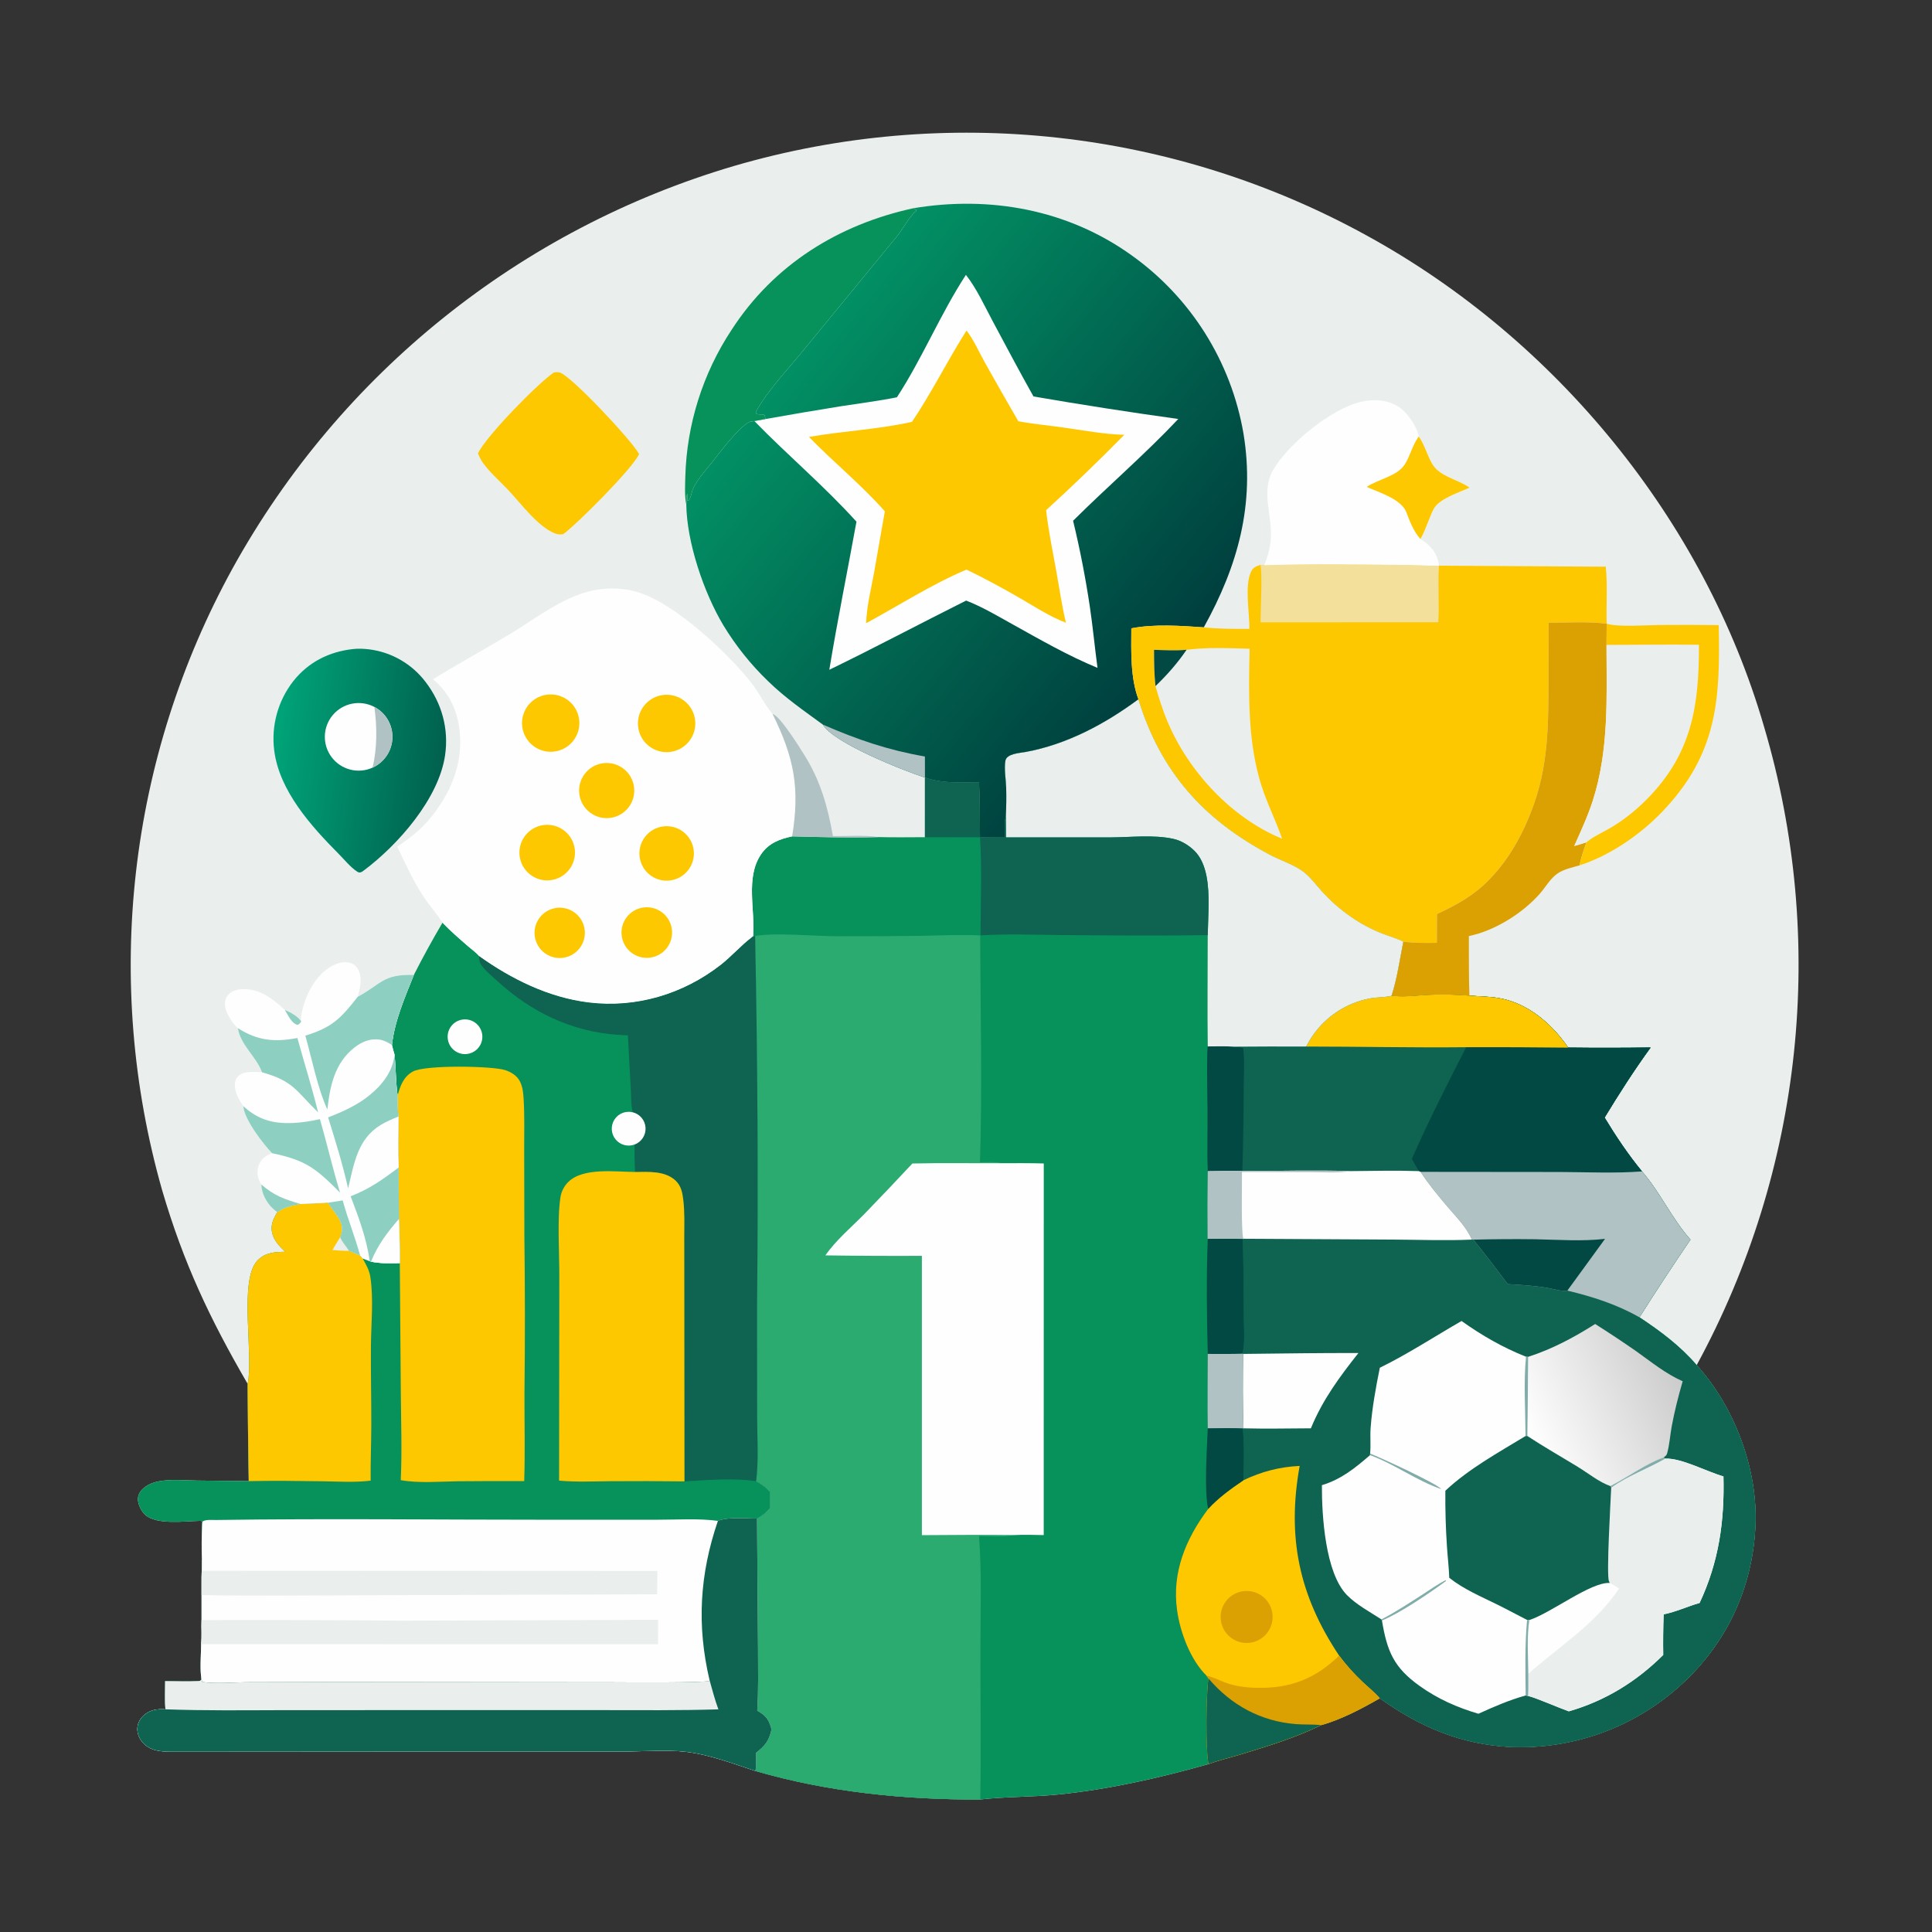 <?xml version="1.0" encoding="UTF-8"?>
<svg xmlns="http://www.w3.org/2000/svg" xmlns:xlink="http://www.w3.org/1999/xlink" width="500" height="500" viewBox="0 0 500 500">
  <rect x="0" y="0" width="500" height="500" fill="#333333" stroke="none"/>
  <path fill="#EAEFEE" transform="scale(0.488 0.488)" d="M131.335 733.906C111.206 699.229 97.335 669.864 86.011 631.281C54.501 520.628 67.957 402.009 123.452 301.226C180.571 197.971 276.067 121.373 389.257 88.022C501.64 55.194 622.473 68.508 725.013 125.019C824.922 179.851 903.679 275.668 935.515 385.365C969.035 498.495 956.185 620.312 899.798 723.959C919.979 746.278 932.413 779.452 930.932 809.643C929.333 842.249 915.648 871.639 891.386 893.6C866.706 916.102 834.121 927.917 800.754 926.465C774.695 925.075 752.735 915.703 731.736 900.629C722.345 906.028 711.122 912 700.631 914.855C687.248 921.459 672.137 926.066 657.894 930.407C652.327 932.103 646.345 933.462 640.921 935.538C614.78 942.915 587.874 949.037 560.807 951.712C547.204 953.056 533.394 952.78 519.862 954.315C480.115 954.521 438.929 950.389 400.673 939.208C388.858 935.315 375.999 930.399 363.617 929.014C353.253 927.855 342.459 928.796 332.041 928.877L282.154 928.835L92.53 928.968C86.594 928.975 80.341 929.042 75.933 924.356C73.856 922.149 72.62 919.265 72.876 916.205C73.097 913.556 74.541 911.122 76.568 909.443C79.909 906.674 83.551 906.228 87.732 906.499C87.351 901.545 87.562 896.531 87.621 891.566C93.555 891.585 99.721 891.942 105.63 891.456C106.412 891.391 106.348 891.191 106.825 890.618C105.971 884.662 106.629 878.013 106.647 871.966C107.153 867.765 106.703 863.403 106.894 859.159C106.919 854.741 106.919 850.322 106.894 845.904C106.832 839.65 106.903 833.395 107.105 827.144C106.814 820.745 106.963 814.224 107.254 807.827C107.103 806.613 106.952 806.529 105.74 806.556C97.997 806.734 83.125 808.762 77.097 803.444C75.015 801.606 73.333 798.229 73.162 795.456C73.026 793.251 73.978 791.341 75.513 789.799C77.811 787.49 81.052 786.177 84.208 785.582C90.751 784.349 98.006 785.083 104.669 785.184L131.931 785.484C131.615 768.293 131.417 751.1 131.335 733.906Z"></path>
  <path fill="#07915B" transform="scale(0.488 0.488)" d="M603.725 370.819C615.548 409.316 638.193 434.545 673.36 453.244C679.036 456.262 686.245 458.5 691.297 462.335C694.869 465.046 697.878 469.192 700.904 472.529C705.505 477.652 710.694 482.213 716.364 486.12C721.687 489.858 727.451 492.925 733.525 495.252C737.04 496.609 740.897 497.656 744.234 499.382C742.32 508.919 740.975 518.841 737.973 528.107L738.639 528.145C739.009 528.164 739.379 528.175 739.749 528.206C745.761 528.709 751.639 527.857 757.642 527.559C764.878 527.2 772.045 527.436 779.263 527.993C784.292 528.419 789.449 528.432 794.427 529.237C807.407 531.336 818.451 539.32 826.794 549.209C828.496 551.226 830.171 553.375 831.627 555.578C846.199 555.75 860.773 555.734 875.344 555.532C866.596 567.579 858.654 579.967 850.938 592.694C856.983 602.649 863.379 612.237 870.792 621.236C880.496 632.392 886.602 646.295 896.495 657.401C887.249 670.982 878.231 684.716 869.444 698.599C880.62 705.993 891.008 713.732 899.798 723.959C919.979 746.278 932.413 779.452 930.932 809.643C929.333 842.249 915.648 871.639 891.386 893.6C866.706 916.102 834.121 927.917 800.754 926.465C774.695 925.075 752.735 915.703 731.736 900.629C722.345 906.028 711.122 912 700.631 914.855C687.248 921.459 672.137 926.066 657.894 930.407C652.327 932.103 646.345 933.462 640.921 935.538C614.78 942.915 587.874 949.037 560.807 951.712C547.204 953.056 533.394 952.78 519.862 954.315C480.115 954.521 438.929 950.389 400.673 939.208C401.154 936.097 400.955 932.71 400.986 929.558C405.861 925.674 407.789 923.274 409.167 917.157L408.968 916.432C407.619 911.652 405.98 909.685 401.582 907.217C402.283 896.513 401.996 885.652 401.996 874.924L401.475 805.321C404.317 803.933 406.298 802.027 408.454 799.786L408.453 791.127C406.225 788.843 403.835 786.968 401 785.496C402.362 774.555 401.548 762.832 401.524 751.791L401.476 693.264C402.124 627.638 401.779 562.006 400.442 496.39L399.405 496.5C400.576 482.711 395.21 465.392 403.606 453.062C407.613 447.177 413.438 444.92 420.118 443.551C435.303 443.914 450.576 444.405 465.76 443.92C474.001 444.135 482.264 443.999 490.508 443.977L490.519 412.382C499.515 415.605 509.78 414.987 519.205 414.882C519.621 424.608 519.573 434.248 519.698 443.968L532.98 443.874C532.906 440.185 532.579 436.373 533.426 432.757C533.666 427.762 533.723 422.759 533.597 417.76C533.457 413.372 532.425 407.726 533.18 403.451C533.849 399.664 540.809 399.354 543.916 398.786C565.744 394.793 586.056 383.934 603.725 370.819Z"></path>
  <path fill="#0F6351" transform="scale(0.488 0.488)" d="M737.973 528.107L738.639 528.145C739.009 528.164 739.379 528.175 739.749 528.206C745.761 528.709 751.639 527.857 757.642 527.559C764.878 527.2 772.045 527.436 779.263 527.993C784.292 528.419 789.449 528.432 794.427 529.237C807.407 531.336 818.451 539.32 826.794 549.209C828.496 551.226 830.171 553.375 831.627 555.578C846.199 555.75 860.773 555.734 875.344 555.532C866.596 567.579 858.654 579.967 850.938 592.694C856.983 602.649 863.379 612.237 870.792 621.236C880.496 632.392 886.602 646.295 896.495 657.401C887.249 670.982 878.231 684.716 869.444 698.599C880.62 705.993 891.008 713.732 899.798 723.959C919.979 746.278 932.413 779.452 930.932 809.643C929.333 842.249 915.648 871.639 891.386 893.6C866.706 916.102 834.121 927.917 800.754 926.465C774.695 925.075 752.735 915.703 731.736 900.629C722.345 906.028 711.122 912 700.631 914.855C687.248 921.459 672.137 926.066 657.894 930.407C652.327 932.103 646.345 933.462 640.921 935.538C639.274 927.676 639.656 898.017 640.883 890.119L639.761 888.589C631.263 880.15 625.913 865.811 624.248 854.155C621.364 833.965 628.799 816.097 640.718 800.214C646.156 794.248 652.749 789.553 659.383 785.027C659.737 776.19 659.942 766.34 659.102 757.561L659.45 757.477C658.997 744.308 659.085 731.19 659.26 718.018L658.871 717.924C660.443 712.205 659.629 704.09 659.62 698.114C659.643 684.423 659.461 670.734 659.075 657.049C652.906 656.86 646.683 657.017 640.508 657.01C640.449 645.055 640.462 633.1 640.546 621.146C640.211 610.384 640.541 599.526 640.467 588.751C640.388 577.458 639.809 566.223 640.506 554.938C645.063 554.961 649.776 554.727 654.312 555.078C667.095 554.971 679.879 554.949 692.663 555.013C693.711 553.141 694.756 551.25 695.971 549.479C703.073 539.045 714.024 531.854 726.422 529.485C729.93 528.845 733.56 528.969 737.051 528.292L737.973 528.107Z"></path>
  <path fill="#0F6351" transform="scale(0.488 0.488)" d="M737.973 528.107L738.639 528.145C739.009 528.164 739.379 528.175 739.749 528.206C745.761 528.709 751.639 527.857 757.642 527.559C764.878 527.2 772.045 527.436 779.263 527.993C784.292 528.419 789.449 528.432 794.427 529.237C807.407 531.336 818.451 539.32 826.794 549.209C828.496 551.226 830.171 553.375 831.627 555.578C846.199 555.75 860.773 555.734 875.344 555.532C866.596 567.579 858.654 579.967 850.938 592.694C856.983 602.649 863.379 612.237 870.792 621.236C856.523 622.334 841.782 621.597 827.46 621.554L753.396 621.48L752.453 621.076C740.44 620.674 728.29 620.957 716.268 621.066C697.211 620.464 677.941 621.043 658.862 621.038C652.757 620.992 646.65 621.028 640.546 621.146C640.211 610.384 640.541 599.526 640.467 588.751C640.388 577.458 639.809 566.223 640.506 554.938C645.063 554.961 649.776 554.727 654.312 555.078C667.095 554.971 679.879 554.949 692.663 555.013C693.711 553.141 694.756 551.25 695.971 549.479C703.073 539.045 714.024 531.854 726.422 529.485C729.93 528.845 733.56 528.969 737.051 528.292L737.973 528.107Z"></path>
  <path fill="#024943" transform="scale(0.488 0.488)" d="M777.564 555.365C795.585 555.303 813.607 555.374 831.627 555.578C846.199 555.75 860.773 555.734 875.344 555.532C866.596 567.579 858.654 579.967 850.938 592.694C856.983 602.649 863.379 612.237 870.792 621.236C856.523 622.334 841.782 621.597 827.46 621.554L753.396 621.48L752.453 621.076C751.161 618.945 749.957 616.768 748.745 614.591C757.529 594.629 767.605 574.771 777.564 555.365Z"></path>
  <path fill="#FEC800" transform="scale(0.488 0.488)" d="M737.973 528.107L738.639 528.145C739.009 528.164 739.379 528.175 739.749 528.206C745.761 528.709 751.639 527.857 757.642 527.559C764.878 527.2 772.045 527.436 779.263 527.993C784.292 528.419 789.449 528.432 794.427 529.237C807.407 531.336 818.451 539.32 826.794 549.209C828.496 551.226 830.171 553.375 831.627 555.578C813.607 555.374 795.585 555.303 777.564 555.365C749.29 555.665 720.951 555.011 692.663 555.013C693.711 553.141 694.756 551.25 695.971 549.479C703.073 539.045 714.024 531.854 726.422 529.485C729.93 528.845 733.56 528.969 737.051 528.292L737.973 528.107Z"></path>
  <path fill="#024943" transform="scale(0.488 0.488)" d="M640.506 554.938C645.063 554.961 649.776 554.727 654.312 555.078C655.923 555.233 657.836 555.207 659.287 555.907C660.172 562.677 659.589 570.11 659.565 576.953C659.514 591.679 659.298 606.32 658.862 621.038C652.757 620.992 646.65 621.028 640.546 621.146C640.211 610.384 640.541 599.526 640.467 588.751C640.388 577.458 639.809 566.223 640.506 554.938Z"></path>
  <path fill="#FEC800" transform="scale(0.488 0.488)" d="M659.383 785.027C669.093 780.404 678.485 777.937 689.245 777.415C682.45 815.14 688.856 846.072 710.178 878.023C713.977 883.106 718.06 887.655 722.676 892.012C725.659 894.827 729.066 897.534 731.736 900.629C722.345 906.028 711.122 912 700.631 914.855C687.248 921.459 672.137 926.066 657.894 930.407C652.327 932.103 646.345 933.462 640.921 935.538C639.274 927.676 639.656 898.017 640.883 890.119L639.761 888.589C631.263 880.15 625.913 865.811 624.248 854.155C621.364 833.965 628.799 816.097 640.718 800.214C646.156 794.248 652.749 789.553 659.383 785.027Z"></path>
  <path fill="#DBA002" transform="scale(0.488 0.488)" d="M710.178 878.023C713.977 883.106 718.06 887.655 722.676 892.012C725.659 894.827 729.066 897.534 731.736 900.629C722.345 906.028 711.122 912 700.631 914.855C687.248 921.459 672.137 926.066 657.894 930.407C652.327 932.103 646.345 933.462 640.921 935.538C639.274 927.676 639.656 898.017 640.883 890.119L639.761 888.589C642.985 889.306 646.173 890.907 649.244 892.107C654.94 894.333 660.977 894.999 667.061 895.105C684.505 895.409 697.676 890.136 710.178 878.023Z"></path>
  <path fill="#0F6351" transform="scale(0.488 0.488)" d="M640.883 890.119C652.876 904.277 668.665 912.881 687.258 914.342C691.694 914.691 696.235 914.408 700.631 914.855C687.248 921.459 672.137 926.066 657.894 930.407C652.327 932.103 646.345 933.462 640.921 935.538C639.274 927.676 639.656 898.017 640.883 890.119Z"></path>
  <path fill="#DBA002" transform="scale(0.488 0.488)" d="M660.042 843.772C667.614 843.178 674.242 848.819 674.864 856.389C675.487 863.96 669.871 870.608 662.303 871.259C654.695 871.914 648.003 866.261 647.377 858.65C646.751 851.04 652.429 844.37 660.042 843.772Z"></path>
  <path fill="#B0C2C3" transform="scale(0.488 0.488)" d="M753.396 621.48L827.46 621.554C841.782 621.597 856.523 622.334 870.792 621.236C880.496 632.392 886.602 646.295 896.495 657.401C887.249 670.982 878.231 684.716 869.444 698.599C857.438 691.751 844.584 687.65 831.212 684.443C828.559 685.074 823.451 683.471 820.593 682.996C813.606 681.834 806.661 681.394 799.6 681.001C793.623 673.021 787.614 665.168 781.339 657.419L780.561 657.396C777.74 650.655 771.923 645.011 767.269 639.491C762.421 633.741 757.466 627.815 753.396 621.48Z"></path>
  <path fill="#024943" transform="scale(0.488 0.488)" d="M781.339 657.419C792.272 657.137 803.209 657.066 814.145 657.206C826.251 657.445 839.185 658.418 851.197 656.989L831.212 684.443C828.559 685.074 823.451 683.471 820.593 682.996C813.606 681.834 806.661 681.394 799.6 681.001C793.623 673.021 787.614 665.168 781.339 657.419Z"></path>
  <path fill="#FEFEFE" transform="scale(0.488 0.488)" d="M658.862 621.038C677.941 621.043 697.211 620.464 716.268 621.066C728.29 620.957 740.44 620.674 752.453 621.076L753.396 621.48C757.466 627.815 762.421 633.741 767.269 639.491C771.923 645.011 777.74 650.655 780.561 657.396C766.656 658.012 752.5 657.459 738.574 657.379L659.354 656.947L659.075 657.049C652.906 656.86 646.683 657.017 640.508 657.01C640.449 645.055 640.462 633.1 640.546 621.146C646.65 621.028 652.757 620.992 658.862 621.038Z"></path>
  <path fill="#B0C2C3" transform="scale(0.488 0.488)" d="M658.862 621.038C677.941 621.043 697.211 620.464 716.268 621.066C709.515 622.223 701.997 621.632 695.143 621.616L658.651 621.544C658.727 627.687 658.149 652.809 659.354 656.947L659.075 657.049C652.906 656.86 646.683 657.017 640.508 657.01C640.449 645.055 640.462 633.1 640.546 621.146C646.65 621.028 652.757 620.992 658.862 621.038Z"></path>
  <path fill="#FEFEFE" transform="scale(0.488 0.488)" d="M659.26 718.018C679.638 717.792 700.031 717.489 720.411 717.542C710.395 730.195 701.369 742.4 695.197 757.473C683.299 757.523 671.343 757.792 659.45 757.477C658.997 744.308 659.085 731.19 659.26 718.018Z"></path>
  <path fill="#FEFEFE" transform="scale(0.488 0.488)" d="M775.091 700.555C785.875 708.233 796.951 714.612 809.281 719.506L810.358 719.584C810.173 733.558 810.378 747.521 809.977 761.491C818.755 767.272 827.881 772.439 836.841 777.923C842.256 781.238 848.049 785.973 854.032 788.07C862.828 783.642 873.188 776.08 882.159 772.969L883.092 773.557C891.497 773.091 905.381 780.544 913.989 782.978C914.593 806.748 911.554 828.31 901.344 850.084C894.938 851.915 888.823 854.814 882.288 856.138C882.017 863.31 881.937 870.488 882.05 877.663C867.863 891.786 851.285 902.02 831.983 907.567C827.391 905.984 813.621 899.986 810.386 899.416L809.108 899.157C800.434 901.568 792.226 905.125 784.054 908.847C772.844 905.552 762.54 900.993 752.985 894.192C739.184 884.368 735.614 875.804 732.882 859.396L732.603 858.812C726.605 854.904 719.36 851.037 714.322 845.91C702.819 834.203 700.959 803.73 701.041 787.636C711.426 784.437 718.449 778.688 726.563 771.705L726.61 770.859C727.047 766.465 726.542 761.802 726.871 757.33C727.658 746.626 729.63 735.865 731.755 725.354C746.613 718.081 760.736 708.816 775.091 700.555Z"></path>
  <path fill="#EAEFEE" transform="scale(0.488 0.488)" d="M854.032 788.07C862.828 783.642 873.188 776.08 882.159 772.969L883.092 773.557C891.497 773.091 905.381 780.544 913.989 782.978C914.593 806.748 911.554 828.31 901.344 850.084C894.938 851.915 888.823 854.814 882.288 856.138C882.017 863.31 881.937 870.488 882.05 877.663C867.863 891.786 851.285 902.02 831.983 907.567C827.391 905.984 813.621 899.986 810.386 899.416C810.612 895.518 810.486 891.556 810.498 887.65C810.436 878.39 809.637 868.282 811.035 859.151C822.639 855.395 843.583 838.896 853.679 839.48C853.623 839.35 853.565 839.22 853.51 839.09C853.429 838.897 853.358 838.701 853.273 838.51C851.832 835.288 854.217 795.238 854.469 788.954L854.032 788.07Z"></path>
  <path fill="#FEFEFE" transform="scale(0.488 0.488)" d="M811.035 859.151C822.639 855.395 843.583 838.896 853.679 839.48C855.321 840.436 857.06 841.339 858.599 842.455C845.842 861.532 827.251 872.738 810.498 887.65C810.436 878.39 809.637 868.282 811.035 859.151Z"></path>
  <path fill="#80ADA9" transform="scale(0.488 0.488)" d="M854.032 788.07C862.828 783.642 873.188 776.08 882.159 772.969L883.092 773.557C874.12 778.729 862.562 782.951 854.469 788.954L854.032 788.07Z"></path>
  <path fill="#0F6351" transform="scale(0.488 0.488)" d="M809.977 761.491C818.755 767.272 827.881 772.439 836.841 777.923C842.256 781.238 848.049 785.973 854.032 788.07L854.469 788.954C854.217 795.238 851.832 835.288 853.273 838.51C853.358 838.701 853.429 838.897 853.51 839.09C853.565 839.22 853.623 839.35 853.679 839.48C843.583 838.896 822.639 855.395 811.035 859.151L809.849 859.087C804.463 856.345 799.153 853.456 793.731 850.784C785.108 846.534 776.154 842.77 768.582 836.746C768.394 831.225 767.703 825.649 767.356 820.126C766.698 810.288 766.416 800.43 766.511 790.571C779.041 778.856 794.455 770.429 809.03 761.566L809.977 761.491Z"></path>
  <path fill="#80ADA9" transform="scale(0.488 0.488)" d="M809.281 719.506L810.358 719.584C810.173 733.558 810.378 747.521 809.977 761.491L809.03 761.566C808.969 748.064 807.959 732.837 809.281 719.506Z"></path>
  <path fill="#80ADA9" transform="scale(0.488 0.488)" d="M809.849 859.087L811.035 859.151C809.637 868.282 810.436 878.39 810.498 887.65C810.486 891.556 810.612 895.518 810.386 899.416L809.108 899.157C808.954 886.021 808.618 872.141 809.849 859.087Z"></path>
  <path fill="#80ADA9" transform="scale(0.488 0.488)" d="M726.61 770.859C731.553 772.71 762.841 787.162 764.258 789.677C751.159 785.187 739.646 776.47 726.563 771.705L726.61 770.859Z"></path>
  <path fill="#80ADA9" transform="scale(0.488 0.488)" d="M732.603 858.812C740.362 854.753 747.642 849.982 754.989 845.234C758.809 842.766 762.617 840.009 766.693 837.995L766.859 838.458C758.528 844.571 742.178 855.714 732.882 859.396L732.603 858.812Z"></path>
  <defs>
    <linearGradient id="gradient_0" gradientUnits="userSpaceOnUse" x1="888.344" y1="727.202" x2="811.397" y2="762.458">
      <stop offset="0" stop-color="#CCC"></stop>
      <stop offset="1" stop-color="white"></stop>
    </linearGradient>
  </defs>
  <path fill="url(#gradient_0)" transform="scale(0.488 0.488)" d="M810.358 719.584C823.189 715.458 834.622 709.327 845.959 702.153C853.233 706.749 860.406 711.503 867.473 716.412C875.581 722.159 883.214 728.481 892.377 732.523C890.07 740.438 888.059 748.322 886.557 756.432C885.695 761.09 885.388 766.284 884.112 770.803C883.799 771.909 883.064 772.361 882.159 772.969C873.188 776.08 862.828 783.642 854.032 788.07C848.049 785.973 842.256 781.238 836.841 777.923C827.881 772.439 818.755 767.272 809.977 761.491C810.378 747.521 810.173 733.558 810.358 719.584Z"></path>
  <path fill="#2CAB71" transform="scale(0.488 0.488)" d="M400.442 496.39C410.927 494.451 432.313 496.511 444.219 496.521C458.454 496.541 472.689 496.473 486.923 496.318C497.893 496.131 508.835 495.58 519.807 496.08C519.935 535.73 520.966 576.812 519.713 616.376C523.484 616.344 527.619 615.985 531.291 616.879C538.693 616.889 546.126 616.797 553.524 617.028L553.495 814.078C548.257 813.989 543.011 813.823 537.777 814.078C532.021 815.279 525.134 814.619 519.209 814.575C520.692 834.592 519.946 855.026 519.936 875.098C519.923 901.485 520.29 927.934 519.862 954.315C480.115 954.521 438.929 950.389 400.673 939.208C401.154 936.097 400.955 932.71 400.986 929.558C405.861 925.674 407.789 923.274 409.167 917.157L408.968 916.432C407.619 911.652 405.98 909.685 401.582 907.217C402.283 896.513 401.996 885.652 401.996 874.924L401.475 805.321C404.317 803.933 406.298 802.027 408.454 799.786L408.453 791.127C406.225 788.843 403.835 786.968 401 785.496C402.362 774.555 401.548 762.832 401.524 751.791L401.476 693.264C402.124 627.638 401.779 562.006 400.442 496.39Z"></path>
  <path fill="#FEFEFE" transform="scale(0.488 0.488)" d="M483.868 617.027C499.666 616.676 515.487 616.967 531.291 616.879C538.693 616.889 546.126 616.797 553.524 617.028L553.495 814.078C548.257 813.989 543.011 813.823 537.777 814.078C521.494 813.842 505.183 814.084 488.898 814.134L488.897 666.007C471.839 666.092 454.78 666.01 437.724 665.76C443.369 657.634 451.403 650.931 458.336 643.886C466.93 635.012 475.441 626.059 483.868 617.027Z"></path>
  <path fill="#EAEFEE" transform="scale(0.488 0.488)" d="M603.725 370.819C615.548 409.316 638.193 434.545 673.36 453.244C679.036 456.262 686.245 458.5 691.297 462.335C694.869 465.046 697.878 469.192 700.904 472.529C705.505 477.652 710.694 482.213 716.364 486.12C721.687 489.858 727.451 492.925 733.525 495.252C737.04 496.609 740.897 497.656 744.234 499.382C742.32 508.919 740.975 518.841 737.973 528.107L737.051 528.292C733.56 528.969 729.93 528.845 726.422 529.485C714.024 531.854 703.073 539.045 695.971 549.479C694.756 551.25 693.711 553.141 692.663 555.013C679.879 554.949 667.095 554.971 654.312 555.078C649.776 554.727 645.063 554.961 640.506 554.938C640.258 535.282 640.494 515.581 640.491 495.921C640.597 490.533 640.899 485.136 640.942 479.75C641.015 470.632 640.409 458.094 633.496 451.265C630.432 448.237 626.428 445.784 622.191 444.858C611.717 442.568 599.637 444.051 588.916 444.097L533.504 444.093L533.426 432.757C533.666 427.762 533.723 422.759 533.597 417.76C533.457 413.372 532.425 407.726 533.18 403.451C533.849 399.664 540.809 399.354 543.916 398.786C565.744 394.793 586.056 383.934 603.725 370.819Z"></path>
  <path fill="#0F6351" transform="scale(0.488 0.488)" d="M490.519 412.382C499.515 415.605 509.78 414.987 519.205 414.882C519.621 424.608 519.573 434.248 519.698 443.968L532.98 443.874C532.906 440.185 532.579 436.373 533.426 432.757L533.504 444.093L588.916 444.097C599.637 444.051 611.717 442.568 622.191 444.858C626.428 445.784 630.432 448.237 633.496 451.265C640.409 458.094 641.015 470.632 640.942 479.75C640.899 485.136 640.597 490.533 640.491 495.921C615.2 496.3 589.804 496.099 564.509 495.899C549.636 495.782 534.859 495.141 519.994 496.041C520.024 478.834 520.825 461.195 519.716 444.025L490.508 443.977L490.519 412.382Z"></path>
  <path fill="#024943" transform="scale(0.488 0.488)" d="M640.508 657.01C646.683 657.017 652.906 656.86 659.075 657.049C659.461 670.734 659.643 684.423 659.62 698.114C659.629 704.09 660.443 712.205 658.871 717.924C652.768 718.114 646.622 717.993 640.513 718.017C639.966 697.766 639.742 677.253 640.508 657.01Z"></path>
  <path fill="#B0C2C3" transform="scale(0.488 0.488)" d="M658.871 717.924L659.26 718.018C659.085 731.19 658.997 744.308 659.45 757.477L659.102 757.561C652.942 757.21 646.685 757.458 640.512 757.508C640.312 744.356 640.504 731.173 640.513 718.017C646.622 717.993 652.768 718.114 658.871 717.924Z"></path>
  <path fill="#024943" transform="scale(0.488 0.488)" d="M640.512 757.508C646.685 757.458 652.942 757.21 659.102 757.561C659.942 766.34 659.737 776.19 659.383 785.027C652.749 789.553 646.156 794.248 640.718 800.214C638.538 790.731 640.078 767.934 640.512 757.508Z"></path>
  <path fill="#07915B" transform="scale(0.488 0.488)" d="M234.665 489.33C238.938 493.79 243.486 497.7 248.131 501.752C250.05 503.425 252.498 505.151 254.162 507.048C271.257 519.263 290.986 528.982 312.024 531.585C337.26 534.707 362.25 527.26 382.22 511.669C388.005 507.152 392.911 501.43 398.679 497.043L399.405 496.5L400.442 496.39C401.779 562.006 402.124 627.638 401.476 693.264L401.524 751.791C401.548 762.832 402.362 774.555 401 785.496C403.835 786.968 406.225 788.843 408.453 791.127L408.454 799.786C406.298 802.027 404.317 803.933 401.475 805.321L401.996 874.924C401.996 885.652 402.283 896.513 401.582 907.217C405.98 909.685 407.619 911.652 408.968 916.432L409.167 917.157C407.789 923.274 405.861 925.674 400.986 929.558C400.955 932.71 401.154 936.097 400.673 939.208C388.858 935.315 375.999 930.399 363.617 929.014C353.253 927.855 342.459 928.796 332.041 928.877L282.154 928.835L92.53 928.968C86.594 928.975 80.341 929.042 75.933 924.356C73.856 922.149 72.62 919.265 72.876 916.205C73.097 913.556 74.541 911.122 76.568 909.443C79.909 906.674 83.551 906.228 87.732 906.499C87.351 901.545 87.562 896.531 87.621 891.566C93.555 891.585 99.721 891.942 105.63 891.456C106.412 891.391 106.348 891.191 106.825 890.618C105.971 884.662 106.629 878.013 106.647 871.966C107.153 867.765 106.703 863.403 106.894 859.159C106.919 854.741 106.919 850.322 106.894 845.904C106.832 839.65 106.903 833.395 107.105 827.144C106.814 820.745 106.963 814.224 107.254 807.827C107.103 806.613 106.952 806.529 105.74 806.556C97.997 806.734 83.125 808.762 77.097 803.444C75.015 801.606 73.333 798.229 73.162 795.456C73.026 793.251 73.978 791.341 75.513 789.799C77.811 787.49 81.052 786.177 84.208 785.582C90.751 784.349 98.006 785.083 104.669 785.184L131.931 785.484C131.615 768.293 131.417 751.1 131.335 733.906C134.645 718.512 126.418 678.752 136.63 668.37C140.766 664.167 145.746 663.966 151.262 663.852C148.304 661.01 145.259 657.958 144.318 653.81C143.372 649.639 144.992 646.302 147.069 642.827C150.964 640.112 154.721 639.414 159.277 638.489C164.174 638.384 169.068 638.163 173.954 637.827C176.951 643.098 182.963 647.695 181.014 654.298C180.823 654.928 180.613 655.551 180.385 656.168C181.599 658.912 183.585 660.836 185.076 663.342C187.041 664.153 189.054 664.911 190.969 665.834L192.308 667.356L196.081 668.806L196.754 669.106C201.943 670.051 206.769 670.106 212.025 669.864C212.069 662.056 211.919 654.249 211.575 646.449C211.427 637.363 211.476 628.266 211.433 619.179C211.097 610.192 211.359 601.114 211.358 592.117C210.82 588.517 210.965 584.62 210.858 580.971C209.863 573.797 209.955 566.527 209.257 559.322C208.694 557.641 208.31 555.867 207.858 554.15C209.267 541.344 214.726 528.879 219.481 517.021C224.254 507.636 229.318 498.401 234.665 489.33Z"></path>
  <path fill="#FEFEFE" transform="scale(0.488 0.488)" d="M380.727 806.557C386.334 804.307 395.357 805.359 401.475 805.321L401.996 874.924C401.996 885.652 402.283 896.513 401.582 907.217C405.98 909.685 407.619 911.652 408.968 916.432L409.167 917.157C407.789 923.274 405.861 925.674 400.986 929.558C400.955 932.71 401.154 936.097 400.673 939.208C388.858 935.315 375.999 930.399 363.617 929.014C353.253 927.855 342.459 928.796 332.041 928.877L282.154 928.835L92.53 928.968C86.594 928.975 80.341 929.042 75.933 924.356C73.856 922.149 72.62 919.265 72.876 916.205C73.097 913.556 74.541 911.122 76.568 909.443C79.909 906.674 83.551 906.228 87.732 906.499C87.351 901.545 87.562 896.531 87.621 891.566C93.555 891.585 99.721 891.942 105.63 891.456C106.412 891.391 106.348 891.191 106.825 890.618C105.971 884.662 106.629 878.013 106.647 871.966C107.153 867.765 106.703 863.403 106.894 859.159C106.919 854.741 106.919 850.322 106.894 845.904C106.832 839.65 106.903 833.395 107.105 827.144C106.814 820.745 106.963 814.224 107.254 807.827L107.556 806.789C109.352 805.763 112.6 806.12 114.728 806.089C174.163 805.229 233.717 805.984 293.167 805.962L349.014 805.945C359.411 805.944 370.442 805.176 380.727 806.557Z"></path>
  <path fill="#0F6351" transform="scale(0.488 0.488)" d="M380.727 806.557C386.334 804.307 395.357 805.359 401.475 805.321L401.996 874.924C401.996 885.652 402.283 896.513 401.582 907.217C405.98 909.685 407.619 911.652 408.968 916.432L409.167 917.157C407.789 923.274 405.861 925.674 400.986 929.558C400.955 932.71 401.154 936.097 400.673 939.208C388.858 935.315 375.999 930.399 363.617 929.014C353.253 927.855 342.459 928.796 332.041 928.877L282.154 928.835L92.53 928.968C86.594 928.975 80.341 929.042 75.933 924.356C73.856 922.149 72.62 919.265 72.876 916.205C73.097 913.556 74.541 911.122 76.568 909.443C79.909 906.674 83.551 906.228 87.732 906.499C87.351 901.545 87.562 896.531 87.621 891.566C93.555 891.585 99.721 891.942 105.63 891.456C106.412 891.391 106.348 891.191 106.825 890.618L107.339 892.012C114.824 893.045 123.242 892.194 130.843 892.121L171.494 892.006L325.804 892.172C330.827 892.188 374.84 892.54 376.075 891.402C376.168 891.317 376.237 891.209 376.318 891.113C369.439 861.973 371.037 834.84 380.727 806.557Z"></path>
  <path fill="#EAEFEE" transform="scale(0.488 0.488)" d="M106.825 890.618L107.339 892.012C114.824 893.045 123.242 892.194 130.843 892.121L171.494 892.006L325.804 892.172C330.827 892.188 374.84 892.54 376.075 891.402C376.168 891.317 376.237 891.209 376.318 891.113C377.786 896.258 379.113 901.502 380.987 906.516C360.293 907.153 339.604 906.924 318.904 906.92L228.744 906.918L150.11 906.937C129.304 906.984 108.529 907.257 87.732 906.499C87.351 901.545 87.562 896.531 87.621 891.566C93.555 891.585 99.721 891.942 105.63 891.456C106.412 891.391 106.348 891.191 106.825 890.618Z"></path>
  <path fill="#EAEFEE" transform="scale(0.488 0.488)" d="M107.105 827.144C108.038 828.661 107.505 831.212 107.436 833.01L348.683 833.115L348.481 845.487L188.474 846.037C161.314 846.069 134.045 846.481 106.894 845.904C106.832 839.65 106.903 833.395 107.105 827.144Z"></path>
  <path fill="#EAEFEE" transform="scale(0.488 0.488)" d="M106.894 859.159C142.221 859.035 177.548 859.144 212.873 859.485L349.037 858.995L348.991 872.003L106.647 871.966C107.153 867.765 106.703 863.403 106.894 859.159Z"></path>
  <path fill="#FEC800" transform="scale(0.488 0.488)" d="M210.858 580.971C212.234 575.852 214.046 570.91 219.006 568.238C225.668 564.649 260.88 565.307 267.756 567.463C271.073 568.503 274.248 570.446 275.809 573.657C277.252 576.624 277.498 579.686 277.694 582.924C278.227 591.705 277.984 600.618 277.991 609.417L278.085 655.209C278.447 683.173 278.464 711.14 278.134 739.105C278.106 754.525 278.493 770.046 278.007 785.453C266.192 785.416 254.376 785.451 242.561 785.56C232.824 785.689 222.156 786.683 212.543 784.963C213.23 769.492 212.694 754.122 212.561 738.654L212.025 669.864C212.069 662.056 211.919 654.249 211.575 646.449C211.427 637.363 211.476 628.266 211.433 619.179C211.097 610.192 211.359 601.114 211.358 592.117C210.82 588.517 210.965 584.62 210.858 580.971Z"></path>
  <path fill="#0F6351" transform="scale(0.488 0.488)" d="M399.405 496.5L400.442 496.39C401.779 562.006 402.124 627.638 401.476 693.264L401.524 751.791C401.548 762.832 402.362 774.555 401 785.496C389.172 783.703 374.933 784.919 362.982 785.616L362.895 685.039L362.863 655.904C362.866 649.407 363.137 642.714 362.353 636.258C361.888 632.432 361.207 628.892 358.3 626.13C352.716 620.827 343.885 621.474 336.751 621.54C336.53 616.688 336.459 611.829 336.54 606.972C340.213 605.596 342.565 601.99 342.343 598.073C342.121 594.156 339.377 590.839 335.571 589.887C334.569 586.04 334.747 580.919 334.508 576.913L332.982 549.036C331.117 548.992 329.254 548.904 327.393 548.771C303.384 547.099 281.906 536.798 264.249 520.697C261.59 518.272 258.468 515.768 256.189 512.995C254.529 510.975 253.961 509.656 254.162 507.048C271.257 519.263 290.986 528.982 312.024 531.585C337.26 534.707 362.25 527.26 382.22 511.669C388.005 507.152 392.911 501.43 398.679 497.043L399.405 496.5Z"></path>
  <path fill="#FEC800" transform="scale(0.488 0.488)" d="M336.751 621.54C343.885 621.474 352.716 620.827 358.3 626.13C361.207 628.892 361.888 632.432 362.353 636.258C363.137 642.714 362.866 649.407 362.863 655.904L362.895 685.039L362.982 785.616C349.707 785.453 336.431 785.425 323.156 785.53C314.221 785.612 305.417 786.036 296.497 785.218L296.615 677.48C296.702 665.194 295.412 646.331 297.24 634.826C297.743 631.759 299.216 628.934 301.442 626.765C309.35 619.058 326.405 621.453 336.751 621.54Z"></path>
  <path fill="#FEC800" transform="scale(0.488 0.488)" d="M159.277 638.489C164.174 638.384 169.068 638.163 173.954 637.827C176.951 643.098 182.963 647.695 181.014 654.298C180.823 654.928 180.613 655.551 180.385 656.168C181.599 658.912 183.585 660.836 185.076 663.342C187.041 664.153 189.054 664.911 190.969 665.834L192.308 667.356C194.072 670.513 195.854 673.556 196.403 677.192C198.196 689.065 196.804 701.884 196.71 713.891C196.601 727.819 196.941 741.766 196.913 755.698C196.894 765.532 196.459 775.407 196.568 785.231C188.019 786.26 179.645 785.685 171.075 785.561C158.117 785.373 144.876 785.185 131.931 785.484C131.615 768.293 131.417 751.1 131.335 733.906C134.645 718.512 126.418 678.752 136.63 668.37C140.766 664.167 145.746 663.966 151.262 663.852C148.304 661.01 145.259 657.958 144.318 653.81C143.372 649.639 144.992 646.302 147.069 642.827C150.964 640.112 154.721 639.414 159.277 638.489Z"></path>
  <path fill="#EAEFEE" transform="scale(0.488 0.488)" d="M176.293 662.906C177.598 660.632 179.022 658.408 180.385 656.168C181.599 658.912 183.585 660.836 185.076 663.342C182.184 663.45 179.185 663.097 176.293 662.906Z"></path>
  <path fill="#FEFEFE" transform="scale(0.488 0.488)" d="M336.54 606.972C332.93 608.324 328.859 607.216 326.433 604.22C324.007 601.225 323.768 597.013 325.84 593.763C327.913 590.512 331.832 588.951 335.571 589.887C339.377 590.839 342.121 594.156 342.343 598.073C342.565 601.99 340.213 605.596 336.54 606.972Z"></path>
  <path fill="#FEFEFE" transform="scale(0.488 0.488)" d="M244.985 540.745C248.251 540.162 251.578 541.381 253.694 543.936C255.811 546.49 256.391 549.986 255.211 553.086C254.031 556.187 251.275 558.414 247.996 558.916C243.012 559.678 238.341 556.292 237.517 551.318C236.693 546.344 240.021 541.631 244.985 540.745Z"></path>
  <defs>
    <linearGradient id="gradient_1" gradientUnits="userSpaceOnUse" x1="624.7" y1="346.868" x2="425.248" y2="184.809">
      <stop offset="0" stop-color="#003F3E"></stop>
      <stop offset="1" stop-color="#029064"></stop>
    </linearGradient>
  </defs>
  <path fill="url(#gradient_1)" transform="scale(0.488 0.488)" d="M484.436 110.417C525.005 103.694 566.167 111.08 600.011 135.319C631.535 157.762 652.901 191.764 659.445 229.904C665.634 267.436 656.467 300.128 638.401 332.699C626.142 331.867 612.092 330.84 599.972 333.224C599.898 345.329 599.432 359.37 603.725 370.819C586.056 383.934 565.744 394.793 543.916 398.786C540.809 399.354 533.849 399.664 533.18 403.451C532.425 407.726 533.457 413.372 533.597 417.76C533.723 422.759 533.666 427.762 533.426 432.757C532.579 436.373 532.906 440.185 532.98 443.874L519.698 443.968C519.573 434.248 519.621 424.608 519.205 414.882C509.78 414.987 499.515 415.605 490.519 412.382C479.004 408.604 441.973 393.999 436.366 384.26C426.254 376.857 416.476 370.158 407.441 361.35C398.261 352.53 390.266 342.556 383.657 331.676C373.291 314.399 364.229 287.698 363.956 267.586C364.172 265.846 363.85 263.392 364.466 261.795C364.457 263.073 364.534 264.331 364.619 265.604L365.368 265.277C366.23 263.902 366.526 262.593 366.923 261.046C368.254 255.861 374.199 249.542 377.581 245.228C380.797 241.125 393.735 223.783 398.559 223.493C398.834 223.476 399.112 223.511 399.384 223.473C399.612 223.442 399.826 223.348 400.047 223.286L406.002 222.223L405.465 220.113C404.542 219.805 404.802 219.802 404.016 219.79C402.946 219.773 402.152 219.85 401.123 219.448L400.833 218.443C407.259 206.795 417.345 196.451 425.75 186.161L475.777 125.224C478.508 121.873 482.405 114.692 485.32 112.354C485.989 111.817 485.647 112.433 485.918 111.255L484.436 110.417Z"></path>
  <path fill="#FEFEFE" transform="scale(0.488 0.488)" d="M475.649 210.695C489.08 190.162 498.671 166.584 512.252 145.769C518.009 153.139 522 162.012 526.403 170.24C533.551 183.603 540.654 197.046 548.085 210.252C573.614 214.651 599.213 218.635 624.873 222.201C607.191 240.971 587.377 257.972 569.084 276.173C572.725 291.226 575.691 306.434 577.975 321.751C579.577 332.544 580.584 343.387 582.043 354.19C566.423 347.749 551.997 339.419 537.252 331.236C529.209 326.773 520.954 321.819 512.371 318.503C488.116 330.618 464.208 343.371 439.807 355.202C444.125 328.939 449.456 302.844 454.202 276.655C437.182 257.794 417.75 241.474 400.047 223.286L406.002 222.223C419.325 219.835 432.67 217.571 446.035 215.429C455.911 213.877 465.846 212.673 475.649 210.695Z"></path>
  <path fill="#FEC800" transform="scale(0.488 0.488)" d="M512.565 175.304C516.505 180.36 519.188 186.688 522.316 192.286C528.152 202.701 534.064 213.073 540.051 223.402C548.023 224.888 556.311 225.638 564.353 226.784C574.855 228.281 585.622 230.315 596.243 230.585C582.792 244.289 568.965 257.619 554.778 270.559C556.013 281.438 558.245 292.187 560.189 302.954C561.828 312.03 563.14 321.281 565.294 330.248C556.709 327.007 548.626 321.654 540.684 317.078C531.444 311.755 522.176 306.715 512.572 302.068C494.159 309.833 476.846 321.019 459.319 330.511C459.632 321.648 461.868 312.824 463.464 304.124L469.253 271.175C456.797 257.079 442.112 245.188 429.015 231.719C447.062 228.543 465.806 227.745 483.645 223.717C494.154 208.133 502.494 191.161 512.565 175.304Z"></path>
  <path fill="#B0C2C3" transform="scale(0.488 0.488)" d="M436.366 384.26C454.689 392.236 470.762 397.756 490.509 401.194L490.519 412.382C479.004 408.604 441.973 393.999 436.366 384.26Z"></path>
  <path fill="#FEC800" transform="scale(0.488 0.488)" d="M670.405 299.765C694.991 298.918 719.866 299.358 744.468 299.583C750.681 299.639 756.921 300.03 763.127 299.98L851.58 300.532C852.609 310.5 851.755 320.749 852.065 330.774C842.135 329.5 831.305 330.244 821.262 330.219L821.19 367.743C821.023 393.989 819.848 414.269 808.519 438.645C803.678 449.062 797.455 458.785 789.324 466.95C781.12 475.188 772.492 479.886 762.057 484.749L761.999 500.007C756.051 500.096 750.148 500.165 744.234 499.382C740.897 497.656 737.04 496.609 733.525 495.252C727.451 492.925 721.687 489.858 716.364 486.12C710.694 482.213 705.505 477.652 700.904 472.529C697.878 469.192 694.869 465.046 691.297 462.335C686.245 458.5 679.036 456.262 673.36 453.244C638.193 434.545 615.548 409.316 603.725 370.819C599.432 359.37 599.898 345.329 599.972 333.224C612.092 330.84 626.142 331.867 638.401 332.699C646.467 333.57 654.497 333.521 662.598 333.501C662.687 325.086 659.926 310.469 663.491 303.136C664.609 300.834 666.091 300.347 668.383 299.566C668.892 299.7 669.869 299.718 670.405 299.765Z"></path>
  <path fill="#F3E09A" transform="scale(0.488 0.488)" d="M670.405 299.765C694.991 298.918 719.866 299.358 744.468 299.583C750.681 299.639 756.921 300.03 763.127 299.98C762.411 309.912 763.394 319.994 762.759 330.009L668.496 330.018C668.458 324.868 669.607 302.706 668.383 299.566C668.892 299.7 669.869 299.718 670.405 299.765Z"></path>
  <path fill="#EAEFEE" transform="scale(0.488 0.488)" d="M629.274 344.599C640.474 343.199 651.46 343.737 662.697 344.044C662.201 367.997 661.601 393.236 668.881 416.347C671.945 426.073 676.629 435.174 679.946 444.802C653.203 433.883 630.444 409.27 619.269 382.93C616.631 376.713 614.625 370.335 612.785 363.85C612.09 357.462 612.018 351.036 612.021 344.618C617.768 344.812 623.539 345.132 629.274 344.599Z"></path>
  <path fill="#024943" transform="scale(0.488 0.488)" d="M612.021 344.618C617.768 344.812 623.539 345.132 629.274 344.599C624.452 351.701 618.968 357.906 612.785 363.85C612.09 357.462 612.018 351.036 612.021 344.618Z"></path>
  <path fill="#FEFEFE" transform="scale(0.488 0.488)" d="M229.641 360.241C242.886 352.014 256.63 344.565 269.996 336.526C282.048 329.277 293.732 320.206 307.005 315.306C314.183 312.614 321.881 311.594 329.512 312.325C335.003 312.873 340.181 314.382 345.16 316.751C363.014 325.248 385.979 346.479 398.342 361.968C402.363 367.006 405.032 372.995 409.183 377.998L409.735 378.654C421.159 401.851 424.283 417.851 420.118 443.551C413.438 444.92 407.613 447.177 403.606 453.062C395.21 465.392 400.576 482.711 399.405 496.5L398.679 497.043C392.911 501.43 388.005 507.152 382.22 511.669C362.25 527.26 337.26 534.707 312.024 531.585C290.986 528.982 271.257 519.263 254.162 507.048C252.498 505.151 250.05 503.425 248.131 501.752C243.486 497.7 238.938 493.79 234.665 489.33C231.452 484.302 227.367 479.771 224.108 474.723C218.865 466.602 214.844 457.691 210.676 448.992C217.043 444.735 222.646 440.474 227.616 434.568C238.515 421.616 245.393 405.986 243.862 388.843C242.823 377.215 238.651 367.764 229.641 360.241Z"></path>
  <path fill="#FEC800" transform="scale(0.488 0.488)" d="M350.535 368.744C358.73 367.101 366.717 372.375 368.425 380.556C370.133 388.738 364.924 396.767 356.756 398.54C348.495 400.334 340.356 395.052 338.629 386.778C336.901 378.503 342.247 370.406 350.535 368.744Z"></path>
  <path fill="#FEC800" transform="scale(0.488 0.488)" d="M291.211 368.299C299.525 367.841 306.662 374.155 307.22 382.463C307.778 390.772 301.55 397.984 293.249 398.641C287.79 399.073 282.52 396.537 279.453 392.001C276.385 387.466 275.993 381.63 278.426 376.725C280.86 371.819 285.743 368.601 291.211 368.299Z"></path>
  <path fill="#FEC800" transform="scale(0.488 0.488)" d="M286.966 437.774C294.942 435.981 302.855 441.022 304.6 449.009C306.345 456.996 301.257 464.878 293.259 466.575C285.329 468.258 277.529 463.222 275.799 455.302C274.068 447.383 279.057 439.553 286.966 437.774Z"></path>
  <path fill="#FEC800" transform="scale(0.488 0.488)" d="M319.981 404.734C327.991 403.763 335.275 409.462 336.259 417.471C337.242 425.48 331.554 432.773 323.546 433.769C315.522 434.766 308.21 429.063 307.224 421.037C306.239 413.011 311.953 405.708 319.981 404.734Z"></path>
  <path fill="#FEC800" transform="scale(0.488 0.488)" d="M351.858 438.249C359.778 437.32 366.954 442.984 367.889 450.904C368.824 458.823 363.166 466.003 355.247 466.945C347.319 467.888 340.129 462.222 339.193 454.293C338.256 446.364 343.928 439.179 351.858 438.249Z"></path>
  <path fill="#FEC800" transform="scale(0.488 0.488)" d="M341.277 481.257C348.624 480.302 355.354 485.482 356.311 492.829C357.268 500.175 352.089 506.907 344.743 507.866C337.394 508.824 330.66 503.644 329.703 496.295C328.746 488.946 333.928 482.213 341.277 481.257Z"></path>
  <path fill="#FEC800" transform="scale(0.488 0.488)" d="M293.676 481.75C300.879 479.999 308.129 484.456 309.819 491.674C311.509 498.892 306.99 506.104 299.758 507.732C292.612 509.341 285.505 504.889 283.835 497.757C282.166 490.625 286.558 483.48 293.676 481.75Z"></path>
  <path fill="#FEFEFE" transform="scale(0.488 0.488)" d="M159.734 541.807C159.631 540.855 159.568 540.001 159.714 539.053C161.171 529.565 166.152 518.822 174.325 513.331C177.412 511.257 181.578 509.605 185.341 510.534C187.301 511.018 188.805 512.186 189.795 513.939C192.348 518.456 190.919 523.959 189.685 528.64C202.533 521.671 202.977 516.613 219.481 517.021C214.726 528.879 209.267 541.344 207.858 554.15C208.31 555.867 208.694 557.641 209.257 559.322C209.955 566.527 209.863 573.797 210.858 580.971C210.965 584.62 210.82 588.517 211.358 592.117C211.359 601.114 211.097 610.192 211.433 619.179C211.476 628.266 211.427 637.363 211.575 646.449C211.919 654.249 212.069 662.056 212.025 669.864C206.769 670.106 201.943 670.051 196.754 669.106L196.081 668.806L192.308 667.356L190.969 665.834C189.054 664.911 187.041 664.153 185.076 663.342C183.585 660.836 181.599 658.912 180.385 656.168C180.613 655.551 180.823 654.928 181.014 654.298C182.963 647.695 176.951 643.098 173.954 637.827C169.068 638.163 164.174 638.384 159.277 638.489C154.721 639.414 150.964 640.112 147.069 642.827C146.063 642.187 145.163 641.379 144.315 640.543C141.144 637.42 138.646 632.682 138.621 628.173C137.972 627.247 137.486 626.246 137.108 625.181C136.201 622.623 136.409 619.505 137.593 617.07C139.04 614.094 141.313 612.687 144.315 611.575C139.641 606.825 129.334 593.411 129.075 586.634C126.706 583.219 124.318 579.232 124.563 574.9C124.656 573.247 125.245 571.671 126.518 570.561C129.671 567.811 135.07 568.462 138.949 568.656C136.037 560.511 127.46 554.124 126.163 545.274C123.364 542.87 120.043 537.546 119.427 533.926C119.061 531.775 119.465 529.55 120.857 527.83C122.572 525.712 125.263 524.802 127.909 524.63C137.549 524.004 144.515 529.545 151.105 535.647C153.779 536.671 158.458 539.204 159.734 541.807Z"></path>
  <path fill="#8DCFC0" transform="scale(0.488 0.488)" d="M189.685 528.64C202.533 521.671 202.977 516.613 219.481 517.021C214.726 528.879 209.267 541.344 207.858 554.15C205.742 552.857 203.772 551.718 201.285 551.343C196.256 550.585 191.696 552.576 187.816 555.648C177.484 563.83 174.991 575.921 173.609 588.367C168.475 577.291 165.343 561.345 161.941 549.224C176.093 544.912 180.735 540.134 189.685 528.64Z"></path>
  <path fill="#8DCFC0" transform="scale(0.488 0.488)" d="M185.956 634.422C196.239 630.409 202.754 625.629 211.433 619.179C211.476 628.266 211.427 637.363 211.575 646.449C211.919 654.249 212.069 662.056 212.025 669.864C206.769 670.106 201.943 670.051 196.754 669.106L196.081 668.806C194.345 656.611 190.313 645.872 185.956 634.422Z"></path>
  <path fill="#FEFEFE" transform="scale(0.488 0.488)" d="M196.754 669.106C200.147 660.533 205.531 653.319 211.575 646.449C211.919 654.249 212.069 662.056 212.025 669.864C206.769 670.106 201.943 670.051 196.754 669.106Z"></path>
  <path fill="#8DCFC0" transform="scale(0.488 0.488)" d="M209.257 559.322C209.955 566.527 209.863 573.797 210.858 580.971C210.965 584.62 210.82 588.517 211.358 592.117C208.171 593.41 204.963 594.722 202.011 596.505C189.488 604.069 187.785 617.2 184.605 630.236C181.765 617.473 177.865 605.095 174.027 592.605C181.758 589.551 189.342 586.19 195.859 580.929C202.686 575.418 208.298 568.264 209.257 559.322Z"></path>
  <path fill="#8DCFC0" transform="scale(0.488 0.488)" d="M129.075 586.634C136.766 593.75 144.737 595.983 155.074 595.567C159.999 595.368 164.852 594.598 169.651 593.502C173.407 606.426 176.398 619.619 180.342 632.473C167.587 619.637 162.193 615.277 144.315 611.575C139.641 606.825 129.334 593.411 129.075 586.634Z"></path>
  <path fill="#8DCFC0" transform="scale(0.488 0.488)" d="M126.163 545.274C136.603 551.955 145.713 552.774 157.711 550.475C161.302 563.58 165.468 576.642 168.672 589.834C156.999 578.664 156.006 573.442 138.949 568.656C136.037 560.511 127.46 554.124 126.163 545.274Z"></path>
  <path fill="#8DCFC0" transform="scale(0.488 0.488)" d="M181.738 636.615C184.421 646.462 188.328 656.013 190.969 665.834C189.054 664.911 187.041 664.153 185.076 663.342C183.585 660.836 181.599 658.912 180.385 656.168C180.613 655.551 180.823 654.928 181.014 654.298C182.963 647.695 176.951 643.098 173.954 637.827L181.738 636.615Z"></path>
  <path fill="#8DCFC0" transform="scale(0.488 0.488)" d="M138.621 628.173C145.474 634.22 150.82 635.913 159.277 638.489C154.721 639.414 150.964 640.112 147.069 642.827C146.063 642.187 145.163 641.379 144.315 640.543C141.144 637.42 138.646 632.682 138.621 628.173Z"></path>
  <path fill="#8DCFC0" transform="scale(0.488 0.488)" d="M151.105 535.647C153.779 536.671 158.458 539.204 159.734 541.807C159.045 542.727 158.858 543.047 157.787 543.547C154.528 542.617 152.749 538.361 151.105 535.647Z"></path>
  <path fill="#FEFEFE" transform="scale(0.488 0.488)" d="M670.405 299.765C672.375 295.102 673.757 290.107 674.018 285.033C674.65 272.719 668.533 260.651 675.342 248.993C683.296 235.375 705.756 217.071 721.217 213.226C728.022 211.534 735.609 211.823 741.653 215.703C746.389 218.743 751.238 225.858 752.412 231.463C752.497 231.585 752.583 231.705 752.666 231.828C755.515 236.075 756.889 241.236 759.366 245.701C763.332 252.848 773.133 254.135 779.39 258.612C774.194 261.003 764.415 264.154 761.028 268.834C759.54 270.891 758.624 273.696 757.668 276.043C756.318 279.355 755.102 282.766 753.311 285.87C758.037 288.716 761.304 292.165 762.723 297.631C762.936 298.449 763.044 299.134 763.127 299.98C756.921 300.03 750.681 299.639 744.468 299.583C719.866 299.358 694.991 298.918 670.405 299.765Z"></path>
  <path fill="#FEC800" transform="scale(0.488 0.488)" d="M752.412 231.463C752.497 231.585 752.583 231.705 752.666 231.828C755.515 236.075 756.889 241.236 759.366 245.701C763.332 252.848 773.133 254.135 779.39 258.612C774.194 261.003 764.415 264.154 761.028 268.834C759.54 270.891 758.624 273.696 757.668 276.043C756.318 279.355 755.102 282.766 753.311 285.87C749.626 281.762 747.766 276.805 745.858 271.738C743.187 264.649 731.258 261.121 724.806 258.228C730.814 254.103 740.986 252.615 745.002 246.272C747.824 241.814 748.942 236.503 752 232.055L752.412 231.463Z"></path>
  <path fill="#DBA002" transform="scale(0.488 0.488)" d="M821.262 330.219C831.305 330.244 842.135 329.5 852.065 330.774L851.971 342.011C852.04 369.725 853.311 397.856 844.704 424.605C842.054 432.84 838.375 440.774 834.849 448.662C837.015 448.018 839.219 447.431 841.35 446.684C839.964 450.708 838.423 454.706 837.712 458.915C833.874 460.037 829.334 460.938 826.022 463.22C822.081 465.934 819.626 470.563 816.498 474.093C807.344 484.426 792.571 493.657 778.97 496.412C779.047 506.919 778.89 517.497 779.263 527.993C772.045 527.436 764.878 527.2 757.642 527.559C751.639 527.857 745.761 528.709 739.749 528.206C739.379 528.175 739.009 528.164 738.639 528.145L737.973 528.107C740.975 518.841 742.32 508.919 744.234 499.382C750.148 500.165 756.051 500.096 761.999 500.007L762.057 484.749C772.492 479.886 781.12 475.188 789.324 466.95C797.455 458.785 803.678 449.062 808.519 438.645C819.848 414.269 821.023 393.989 821.19 367.743L821.262 330.219Z"></path>
  <path fill="#07915B" transform="scale(0.488 0.488)" d="M363.956 267.586C362.965 263.024 363.341 257.415 363.44 252.764C364.194 225.051 372.686 198.102 387.954 174.962C410.324 140.345 444.648 119.063 484.436 110.417L485.918 111.255C485.647 112.433 485.989 111.817 485.32 112.354C482.405 114.692 478.508 121.873 475.777 125.224L425.75 186.161C417.345 196.451 407.259 206.795 400.833 218.443L401.123 219.448C402.152 219.85 402.946 219.773 404.016 219.79C404.802 219.802 404.542 219.805 405.465 220.113L406.002 222.223L400.047 223.286C399.826 223.348 399.612 223.442 399.384 223.473C399.112 223.511 398.834 223.476 398.559 223.493C393.735 223.783 380.797 241.125 377.581 245.228C374.199 249.542 368.254 255.861 366.923 261.046C366.526 262.593 366.23 263.902 365.368 265.277L364.619 265.604C364.534 264.331 364.457 263.073 364.466 261.795C363.85 263.392 364.172 265.846 363.956 267.586Z"></path>
  <path fill="#EAEFEE" transform="scale(0.488 0.488)" d="M851.971 342.011C868.305 341.983 884.67 341.743 901 341.935C901.084 374.415 897.227 399.733 873.372 423.853C867.382 429.91 860.9 435.068 853.536 439.343C849.542 441.662 844.878 443.716 841.35 446.684C839.219 447.431 837.015 448.018 834.849 448.662C838.375 440.774 842.054 432.84 844.704 424.605C853.311 397.856 852.04 369.725 851.971 342.011Z"></path>
  <path fill="#FEC800" transform="scale(0.488 0.488)" d="M852.065 330.774C858.532 332.676 873.027 331.497 880.149 331.443C890.591 331.354 901.033 331.375 911.475 331.506C912.364 371.036 910.77 400.004 881.489 430.518C869.781 442.719 853.871 453.673 837.712 458.915C838.423 454.706 839.964 450.708 841.35 446.684C844.878 443.716 849.542 441.662 853.536 439.343C860.9 435.068 867.382 429.91 873.372 423.853C897.227 399.733 901.084 374.415 901 341.935C884.67 341.743 868.305 341.983 851.971 342.011L852.065 330.774Z"></path>
  <path fill="#B0C2C3" transform="scale(0.488 0.488)" d="M409.735 378.654C413.628 379.529 424.146 396.541 426.592 400.434C435.04 413.882 439.032 427.923 441.72 443.42C449.421 443.486 458.171 442.753 465.76 443.92C450.576 444.405 435.303 443.914 420.118 443.551C424.283 417.851 421.159 401.851 409.735 378.654Z"></path>
  <defs>
    <linearGradient id="gradient_2" gradientUnits="userSpaceOnUse" x1="233.869" y1="408.614" x2="144.57" y2="396.893">
      <stop offset="0" stop-color="#00614E"></stop>
      <stop offset="1" stop-color="#00A479"></stop>
    </linearGradient>
  </defs>
  <path fill="url(#gradient_2)" transform="scale(0.488 0.488)" d="M187.336 344.196C190.139 343.861 193.193 344.053 195.988 344.393C207.816 345.943 218.527 352.176 225.719 361.693C234.311 372.878 238.055 386.48 236.051 400.451C232.746 423.483 211.127 448.049 192.995 461.601C192.403 462.058 191.964 462.393 191.24 462.629C190.468 462.882 189.934 462.572 189.254 462.131C185.943 459.986 182.421 455.669 179.589 452.818C164.928 438.057 148.128 419.386 145.426 398.016C143.76 384.906 147.393 371.673 155.518 361.251C163.588 351.087 174.557 345.582 187.336 344.196Z"></path>
  <path fill="#FEFEFE" transform="scale(0.488 0.488)" d="M197.562 407.112C189.917 410.559 180.904 408.245 175.864 401.541C170.825 394.838 171.107 385.536 176.542 379.15C181.978 372.763 191.114 370.999 198.537 374.902C204.603 378.092 208.32 384.461 208.113 391.311C207.905 398.162 203.81 404.295 197.562 407.112Z"></path>
  <path fill="#B0C2C3" transform="scale(0.488 0.488)" d="M198.537 374.902C204.603 378.092 208.32 384.461 208.113 391.311C207.905 398.162 203.81 404.295 197.562 407.112C200.099 396.705 199.974 385.451 198.537 374.902Z"></path>
  <path fill="#FEC800" transform="scale(0.488 0.488)" d="M293.752 197.505C294.721 197.397 295.787 197.254 296.742 197.511C302.845 199.159 335.217 233.767 338.944 240.814C335.527 248.404 306.161 277.796 298.716 283.284C297.2 283.531 295.601 283.43 294.172 282.848C284.983 279.106 276.165 266.83 269.328 259.664C264.984 255.11 260.066 250.778 256.295 245.728C255.102 244.13 254.28 242.316 253.462 240.508C257.363 231.757 285.21 203.286 293.752 197.505Z"></path>
</svg>
